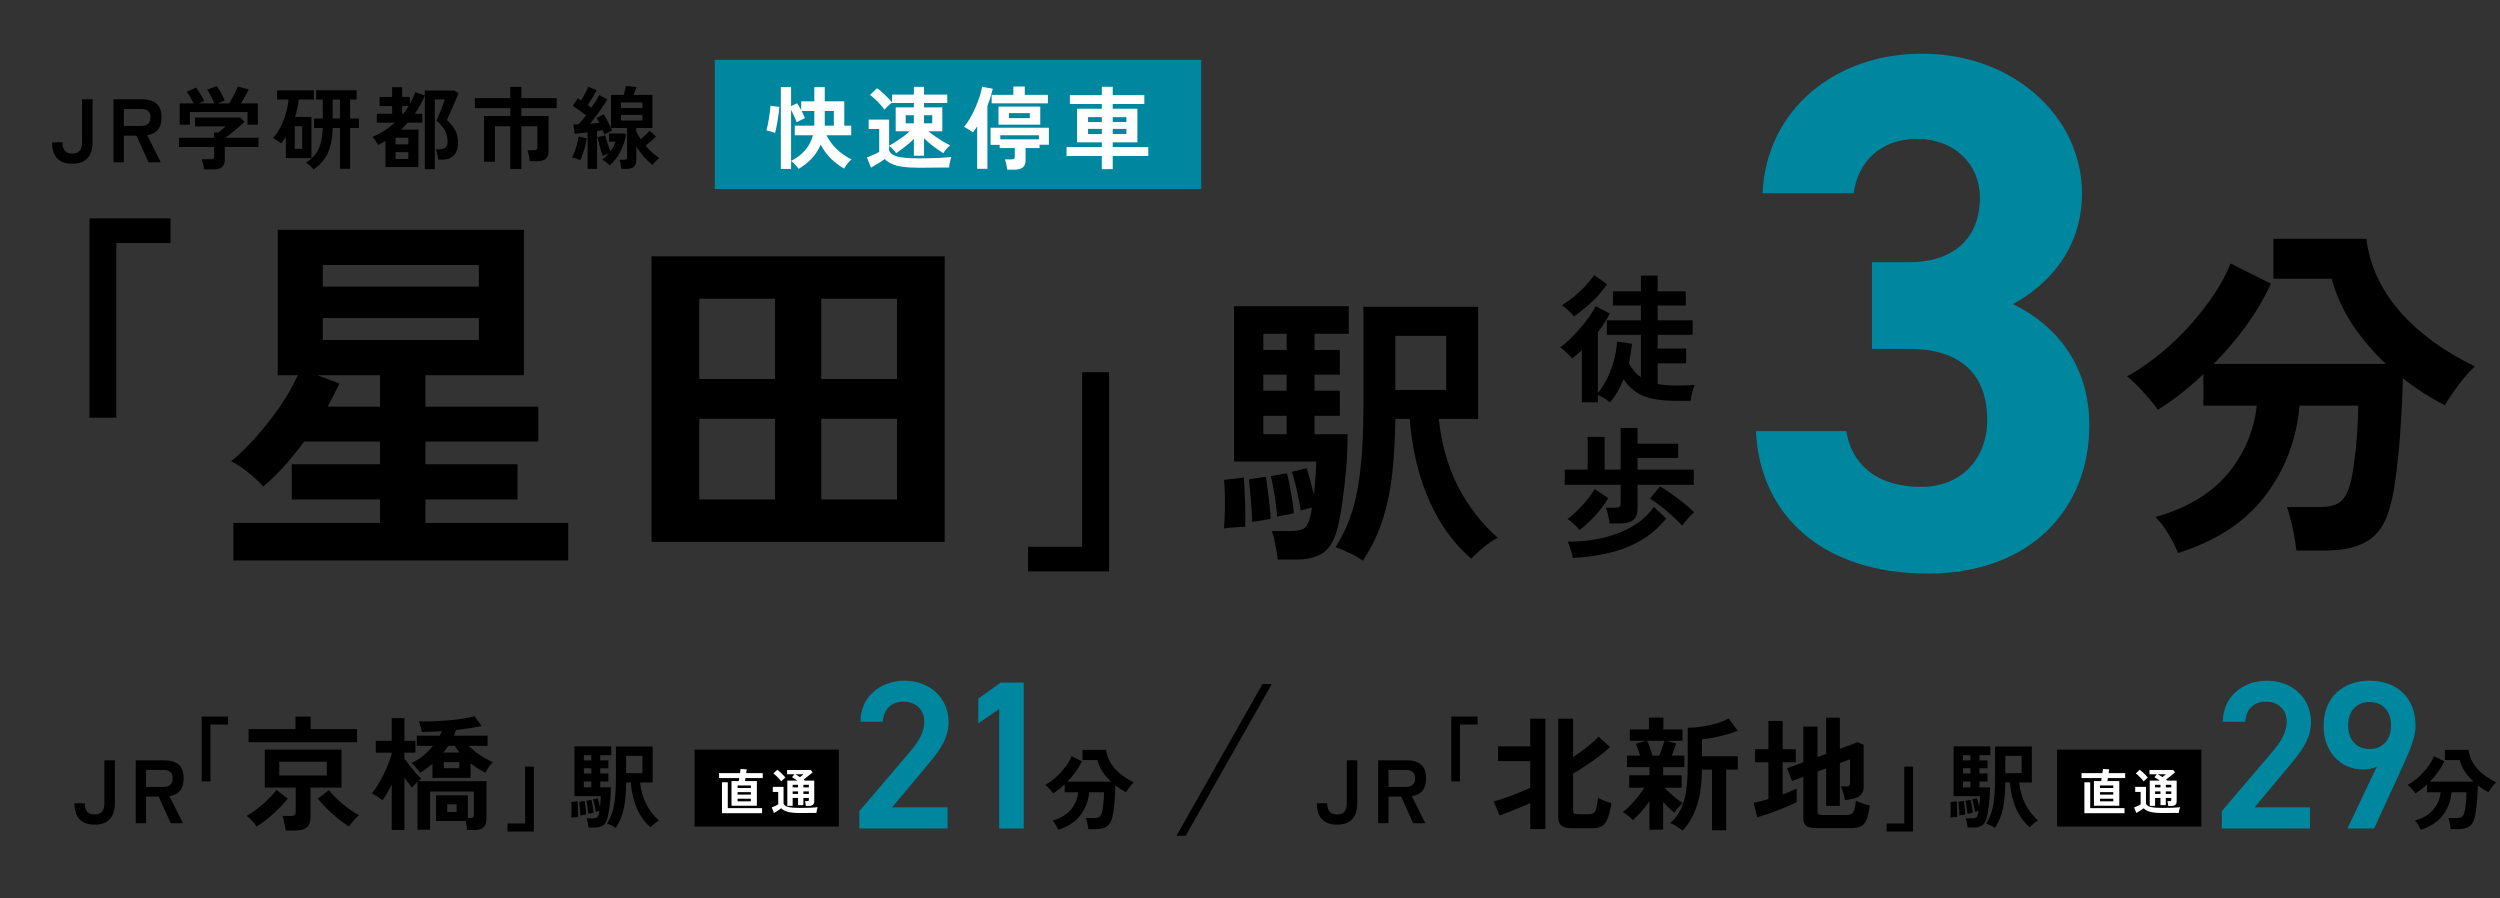 <svg width="732" height="263" viewBox="0 0 732 263" fill="none" xmlns="http://www.w3.org/2000/svg">
<rect x="0" y="0" width="732" height="263" fill="#333333" stroke="none"/>
<path d="M26.202 122.288V63.956H49.934V71.164H34.075V122.288H26.202ZM68.343 164.096V153.117H111.26V146.241H85.421V135.928H111.26V129.274H89.08C85.162 134.597 81.17 138.996 77.103 142.471C75.773 140.992 74.257 139.588 72.557 138.257C70.93 136.926 69.304 135.854 67.677 135.041C69.895 133.266 72.261 130.975 74.775 128.165C77.288 125.356 79.654 122.362 81.872 119.182C84.09 115.929 85.864 112.824 87.195 109.867H81.317V67.283H153.401V109.867H124.567V119.072H157.615V129.274H124.567V135.928H151.515V146.241H124.567V153.117H166.375V164.096H68.343ZM94.514 99.554H140.204V93.122H94.514V99.554ZM94.514 83.917H140.204V77.596H94.514V83.917ZM95.956 119.072H111.26V109.867H92.962L99.394 112.307C98.876 113.416 98.322 114.525 97.73 115.634C97.139 116.743 96.547 117.889 95.956 119.072ZM190.773 158.662V75.045H276.607V158.662H190.773ZM204.746 146.241H226.925V122.62H204.746V146.241ZM240.455 146.241H262.634V122.62H240.455V146.241ZM204.746 110.976H226.925V87.466H204.746V110.976ZM240.455 110.976H262.634V87.466H240.455V110.976ZM301.005 167.312V160.103H316.863V108.98H324.736V167.312H301.005ZM399.036 164.173C397.97 163.388 396.651 162.63 395.079 161.9C393.564 161.17 392.216 160.609 391.038 160.216C393.171 156.849 394.826 153.256 396.005 149.44C397.184 145.567 397.998 141.189 398.447 136.305C398.952 131.422 399.204 125.809 399.204 119.467V89.831H432.797V122.666H421.263C422.049 129.963 423.929 136.558 426.904 142.452C429.935 148.289 433.808 153.284 438.523 157.438C437.344 158.055 435.969 158.981 434.397 160.216C432.882 161.507 431.675 162.63 430.777 163.584C425.669 159.206 421.572 153.537 418.485 146.577C415.398 139.617 413.489 131.647 412.76 122.666H408.55C408.494 128.111 408.213 133.275 407.708 138.158C407.203 142.985 406.277 147.559 404.93 151.881C403.583 156.203 401.618 160.3 399.036 164.173ZM374.115 163.837C374.059 163.107 373.919 162.181 373.694 161.058C373.526 159.992 373.329 158.925 373.105 157.859C372.88 156.849 372.628 156.063 372.347 155.501H377.735C379.419 155.501 380.71 155.277 381.608 154.828C382.506 154.379 383.18 153.2 383.629 151.292C383.797 150.618 383.966 149.72 384.134 148.598C383.573 148.766 382.955 148.934 382.282 149.103C381.608 149.271 381.131 149.412 380.85 149.524C380.626 147.896 380.261 145.988 379.756 143.799C379.307 141.554 378.802 139.673 378.24 138.158L382.619 137.063C382.899 137.961 383.236 139.14 383.629 140.599C384.022 142.003 384.387 143.406 384.723 144.809C384.892 143.181 385.032 141.525 385.144 139.842C385.313 138.158 385.397 136.586 385.397 135.127H361.318V89.663H394.911V97.745H384.892V102.46H392.301V109.701H384.892V114.415H392.301V121.74H384.892V127.128H394.574C394.574 130.44 394.434 133.808 394.153 137.232C393.872 140.655 393.507 143.883 393.058 146.914C392.666 149.889 392.188 152.442 391.627 154.575C390.729 158.168 389.298 160.609 387.333 161.9C385.425 163.191 382.787 163.837 379.419 163.837H374.115ZM408.55 114.163H423.452V98.335H408.55V114.163ZM358.371 154.744C358.483 153.509 358.567 152.021 358.624 150.281C358.68 148.542 358.68 146.802 358.624 145.062C358.624 143.265 358.539 141.75 358.371 140.515L364.18 139.842C364.293 140.964 364.377 142.423 364.433 144.22C364.545 145.96 364.601 147.728 364.601 149.524C364.657 151.32 364.657 152.891 364.601 154.239C363.703 154.239 362.665 154.295 361.486 154.407C360.364 154.463 359.325 154.575 358.371 154.744ZM366.622 152.807C366.622 151.797 366.566 150.478 366.453 148.85C366.341 147.222 366.201 145.623 366.033 144.051C365.92 142.423 365.808 141.189 365.696 140.347L370.663 139.589C370.832 140.655 371 141.946 371.168 143.462C371.393 144.977 371.589 146.521 371.758 148.092C371.926 149.608 372.01 150.899 372.01 151.965C371.449 152.021 370.579 152.162 369.4 152.386C368.222 152.555 367.295 152.695 366.622 152.807ZM373.947 151.292C373.891 150.169 373.75 148.878 373.526 147.419C373.357 145.903 373.133 144.416 372.852 142.957C372.628 141.497 372.375 140.319 372.094 139.421L376.809 138.579C377.09 139.589 377.37 140.824 377.651 142.283C377.932 143.743 378.184 145.202 378.409 146.661C378.633 148.064 378.774 149.271 378.83 150.281C378.549 150.338 378.072 150.45 377.399 150.618C376.725 150.731 376.051 150.843 375.378 150.955C374.704 151.067 374.227 151.18 373.947 151.292ZM369.905 127.128H376.725V121.74H369.905V127.128ZM369.905 114.415H376.725V109.701H369.905V114.415ZM369.905 102.46H376.725V97.745H369.905V102.46Z" fill="black"/>
<path d="M471.36 117.828C470.921 117.389 470.372 116.977 469.713 116.593C469.082 116.236 468.464 115.934 467.86 115.687V117.787H463.167V102.513C462.207 103.419 461.26 104.242 460.327 104.983C460.107 104.681 459.791 104.324 459.38 103.913C458.968 103.473 458.529 103.062 458.062 102.677C457.623 102.266 457.211 101.95 456.827 101.731C457.678 101.127 458.597 100.345 459.586 99.384C460.601 98.423 461.589 97.38 462.55 96.255C463.538 95.13 464.443 93.991 465.267 92.838C466.09 91.685 466.735 90.629 467.202 89.668L471.36 91.809C470.399 93.675 469.233 95.5 467.86 97.284V115.111C468.849 113.903 469.741 112.503 470.536 110.911C471.332 109.319 471.991 107.59 472.513 105.724C473.034 103.858 473.35 101.95 473.459 100.002L477.865 100.66C477.755 101.621 477.618 102.581 477.453 103.542C477.316 104.475 477.137 105.408 476.918 106.342C477.906 108.153 479.086 109.525 480.458 110.458V98.025H470.495V93.785H480.458V89.462H472.266V85.304H480.458V80.693H485.357V85.304H493.591V89.462H485.357V93.785H495.608V98.025H485.357V102.06H493.715V106.383H485.357V112.435C486.236 112.599 487.155 112.723 488.116 112.805C489.076 112.86 490.105 112.887 491.203 112.887C492.109 112.887 492.974 112.874 493.797 112.846C494.648 112.819 495.457 112.764 496.226 112.682C496.089 112.956 495.924 113.381 495.732 113.958C495.567 114.534 495.416 115.138 495.279 115.769C495.142 116.4 495.059 116.936 495.032 117.375H491.203C488.514 117.375 486.181 117.183 484.205 116.798C482.256 116.442 480.568 115.797 479.141 114.864C477.714 113.93 476.465 112.654 475.394 111.035C474.873 112.297 474.283 113.505 473.624 114.658C472.965 115.783 472.211 116.84 471.36 117.828ZM460.821 92.632C460.464 92.138 459.929 91.562 459.215 90.903C458.529 90.245 457.911 89.737 457.362 89.38C458.543 88.639 459.736 87.774 460.944 86.786C462.152 85.771 463.263 84.728 464.279 83.657C465.294 82.56 466.118 81.517 466.749 80.529L470.536 83.204C469.713 84.44 468.739 85.661 467.613 86.869C466.488 88.049 465.335 89.133 464.155 90.121C462.975 91.109 461.864 91.946 460.821 92.632ZM471.278 153.276C471.223 152.59 471.085 151.794 470.866 150.889C470.646 149.956 470.427 149.214 470.207 148.666H472.924C473.501 148.666 473.912 148.583 474.159 148.419C474.406 148.226 474.53 147.856 474.53 147.307V141.955H458.145V137.509H464.855V127.916H469.837V137.509H474.53V125.323H479.47V129.934H491.368V134.092H479.47V137.509H495.938V141.955H479.47V148.954C479.47 150.463 479.045 151.561 478.194 152.247C477.343 152.933 476.026 153.276 474.242 153.276H471.278ZM460.532 163.363C460.45 162.951 460.327 162.43 460.162 161.798C459.997 161.195 459.805 160.605 459.586 160.028C459.393 159.424 459.201 158.944 459.009 158.587C461.617 158.615 464.169 158.423 466.667 158.011C469.164 157.599 471.538 156.968 473.789 156.117C476.039 155.266 478.057 154.196 479.841 152.906C481.625 151.616 483.093 150.12 484.246 148.419L487.869 151.836C485.673 154.525 483.162 156.68 480.335 158.299C477.535 159.918 474.475 161.112 471.154 161.881C467.833 162.677 464.292 163.171 460.532 163.363ZM492.562 153.935C492.068 153.359 491.423 152.7 490.627 151.959C489.858 151.218 489.021 150.463 488.116 149.695C487.21 148.926 486.318 148.213 485.44 147.554C484.561 146.895 483.779 146.374 483.093 145.99L486.057 142.449C486.798 142.833 487.635 143.355 488.568 144.013C489.502 144.645 490.449 145.331 491.409 146.072C492.37 146.785 493.262 147.499 494.085 148.213C494.909 148.899 495.567 149.503 496.061 150.024C495.677 150.326 495.252 150.724 494.785 151.218C494.318 151.712 493.879 152.206 493.468 152.7C493.083 153.167 492.781 153.578 492.562 153.935ZM462.509 155.211C462.097 154.663 461.534 154.072 460.821 153.441C460.134 152.782 459.517 152.288 458.968 151.959C459.846 151.355 460.793 150.546 461.809 149.53C462.852 148.515 463.826 147.444 464.732 146.319C465.665 145.166 466.392 144.123 466.914 143.19L470.866 145.825C470.207 147.005 469.411 148.172 468.478 149.324C467.545 150.477 466.557 151.561 465.514 152.577C464.498 153.565 463.497 154.443 462.509 155.211Z" fill="black"/>
<path d="M548.114 102.149V76.78H559.079C571.333 76.78 579.717 70.331 579.717 57.861C579.717 47.972 572.193 40.662 561.229 40.662C550.694 40.662 544.03 47.327 542.74 56.571H516.081C517.156 32.278 537.15 15.724 562.733 15.724C589.822 15.724 609.601 34.428 609.601 56.571C609.601 73.34 599.281 83.66 589.392 89.034C602.076 95.269 611.751 106.878 611.751 124.507C611.751 148.586 594.982 167.935 564.453 167.935C533.065 167.935 515.221 150.306 514.146 126.227H540.59C542.095 135.687 549.189 142.566 562.518 142.566C574.558 142.566 581.867 133.967 581.867 123.003C581.867 109.888 574.343 102.149 559.079 102.149H548.114Z" fill="#0087A0"/>
<path d="M637.708 161.926C637.225 160.546 636.328 158.752 635.017 156.544C633.775 154.405 632.464 152.68 631.084 151.369C640.054 148.885 647.024 144.779 651.992 139.052C656.96 133.256 659.893 126.493 660.79 118.765H645.161V109.553C642.953 111.623 640.71 113.555 638.433 115.349C636.225 117.075 634.017 118.627 631.809 120.007C630.912 118.627 629.566 116.971 627.772 115.039C626.047 113.107 624.391 111.485 622.804 110.174C626.737 108.035 630.67 105.241 634.603 101.791C638.605 98.271 642.228 94.373 645.471 90.095C648.783 85.817 651.336 81.504 653.13 77.157L664.93 83.056C662.998 87.266 660.583 91.371 657.685 95.373C654.786 99.375 651.612 103.102 648.162 106.552H698.568C694.842 103.033 691.565 99.168 688.736 94.959C685.975 90.75 683.974 86.299 682.732 81.607H665.654V69.912H692.876C693.842 77.709 697.119 84.816 702.708 91.233C708.298 97.581 715.612 102.929 724.651 107.276C723.685 108.173 722.616 109.312 721.443 110.692C720.339 112.072 719.269 113.486 718.234 114.935C717.268 116.315 716.474 117.558 715.853 118.662C713.714 117.558 711.61 116.35 709.54 115.039C707.539 113.728 705.538 112.313 703.537 110.795C703.468 115.142 703.26 119.731 702.915 124.561C702.639 129.322 702.225 133.842 701.673 138.12C701.19 142.329 700.569 145.745 699.81 148.367C698.499 153.266 696.291 156.613 693.186 158.407C690.15 160.27 685.975 161.201 680.662 161.201H672.382C672.244 160.028 672.037 158.614 671.761 156.958C671.485 155.371 671.14 153.818 670.726 152.3C670.381 150.713 670.001 149.437 669.587 148.471H678.799C681.559 148.471 683.56 148.057 684.802 147.229C686.113 146.4 687.148 144.813 687.907 142.467C688.46 140.742 688.908 138.465 689.253 135.636C689.667 132.738 689.978 129.771 690.185 126.735C690.392 123.63 690.495 120.973 690.495 118.765H673.314C672.416 128.77 669.035 137.603 663.17 145.262C657.374 152.852 648.887 158.407 637.708 161.926Z" fill="black"/>
<path d="M21.177 47.943C19.772 47.943 18.63 47.688 17.751 47.178C16.872 46.651 16.231 45.913 15.827 44.964C15.44 44.016 15.247 42.917 15.247 41.67H18.278C18.278 42.812 18.524 43.647 19.016 44.174C19.508 44.701 20.229 44.964 21.177 44.964C22.126 44.964 22.838 44.701 23.312 44.174C23.787 43.647 24.024 42.812 24.024 41.67V29.071H27.108V41.67C27.108 42.917 26.906 44.016 26.502 44.964C26.097 45.913 25.456 46.651 24.578 47.178C23.716 47.688 22.583 47.943 21.177 47.943ZM33.229 47.521V29.071H41.664C43.386 29.071 44.748 29.475 45.749 30.283C46.768 31.092 47.278 32.453 47.278 34.369C47.278 35.985 46.909 37.215 46.171 38.059C45.433 38.885 44.414 39.394 43.113 39.587L47.067 47.521H43.509L39.95 39.719H36.26V47.521H33.229ZM36.26 36.873H41.242C42.138 36.873 42.832 36.679 43.324 36.293C43.816 35.906 44.062 35.265 44.062 34.369C44.062 33.49 43.816 32.858 43.324 32.471C42.832 32.084 42.138 31.891 41.242 31.891H36.26V36.873ZM59.735 49.603C59.7 49.182 59.612 48.663 59.471 48.048C59.331 47.451 59.19 46.976 59.05 46.625H61.685C62.037 46.625 62.292 46.572 62.45 46.467C62.608 46.344 62.687 46.107 62.687 45.755V43.04H52.408V40.352H62.687V38.797H63.873C64.137 38.603 64.479 38.34 64.901 38.006C65.34 37.655 65.736 37.321 66.087 37.005H57.099V34.421H70.41L71.596 35.634C71.262 35.968 70.849 36.354 70.357 36.794C69.865 37.233 69.347 37.681 68.802 38.138C68.257 38.595 67.73 39.016 67.221 39.403C66.729 39.79 66.307 40.106 65.956 40.352H75.681V43.04H65.824V46.862C65.824 48.69 64.717 49.603 62.503 49.603H59.735ZM52.619 36.504V30.283H56.678C56.432 29.721 56.115 29.115 55.729 28.465C55.36 27.797 55.008 27.27 54.674 26.883L57.389 25.644C57.653 25.943 57.934 26.338 58.233 26.831C58.549 27.305 58.848 27.797 59.129 28.306C59.41 28.799 59.621 29.229 59.761 29.598L58.154 30.283H62.74C62.599 29.879 62.406 29.431 62.16 28.939C61.931 28.43 61.685 27.938 61.422 27.463C61.158 26.989 60.895 26.584 60.631 26.251L63.452 25.223C63.715 25.521 63.996 25.934 64.295 26.462C64.611 26.971 64.901 27.498 65.165 28.043C65.446 28.588 65.648 29.053 65.771 29.44L63.662 30.283H67.115C67.414 29.809 67.721 29.273 68.038 28.675C68.372 28.061 68.679 27.454 68.96 26.857C69.259 26.259 69.496 25.759 69.672 25.355L72.835 26.172C72.536 26.804 72.176 27.498 71.754 28.254C71.332 29.009 70.937 29.686 70.568 30.283H75.497V36.504H72.466V32.814H55.597V36.504H52.619ZM91.812 49.603C91.584 49.305 91.25 48.953 90.811 48.549C90.371 48.145 89.95 47.837 89.545 47.627C90.582 47.011 91.461 46.265 92.181 45.386C92.902 44.49 93.455 43.401 93.842 42.118C94.228 40.835 94.439 39.289 94.474 37.479H91.97V34.711H94.501V29.15H92.576V26.435H104.411V29.15H102.513V34.711H105.096V37.479H102.513V49.419H99.535V37.479H97.4C97.347 40.396 96.882 42.821 96.003 44.754C95.124 46.687 93.728 48.303 91.812 49.603ZM83.694 46.282V40.115C83.483 40.449 83.255 40.774 83.009 41.09C82.78 41.406 82.543 41.714 82.297 42.012C82.016 41.749 81.638 41.459 81.164 41.143C80.689 40.809 80.285 40.563 79.951 40.405C80.83 39.438 81.585 38.322 82.218 37.057C82.851 35.792 83.36 34.474 83.747 33.104C84.133 31.733 84.379 30.415 84.485 29.15H81.137V26.462H91.891V29.15H87.463C87.358 29.993 87.217 30.846 87.041 31.707C86.866 32.568 86.646 33.411 86.382 34.237H91.18V46.282H83.694ZM86.303 43.568H88.491V36.952H86.303V43.568ZM97.4 34.711H99.535V29.15H97.4V34.711ZM124.39 49.524V27.99C124.003 28.904 123.564 29.809 123.072 30.705C122.58 31.601 122.044 32.471 121.464 33.314H123.652V35.924H119.382C119.083 36.275 118.767 36.618 118.433 36.952C118.099 37.286 117.757 37.62 117.405 37.953H122.519V48.918H112.872V41.301C112.52 41.494 112.16 41.687 111.791 41.881C111.44 42.074 111.071 42.267 110.684 42.461C110.544 42.109 110.306 41.696 109.972 41.222C109.656 40.747 109.357 40.37 109.076 40.088C110.271 39.579 111.413 38.981 112.503 38.296C113.61 37.593 114.647 36.802 115.613 35.924H110.341V33.314H114.822V31.048H111.159V28.386H114.822V25.539H117.748V28.386H120.015V30.494C120.313 29.932 120.595 29.361 120.858 28.781C121.139 28.201 121.394 27.604 121.622 26.989L124.39 27.964V26.514H133.062L134.248 27.331C134.107 27.665 133.923 28.113 133.694 28.675C133.466 29.22 133.211 29.818 132.93 30.468C132.649 31.1 132.368 31.733 132.086 32.366C131.823 32.981 131.577 33.534 131.348 34.026C131.12 34.518 130.944 34.887 130.821 35.133C131.717 35.906 132.491 36.829 133.141 37.901C133.791 38.955 134.116 40.238 134.116 41.749C134.116 43.365 133.712 44.604 132.903 45.465C132.095 46.326 130.927 46.757 129.398 46.757H128.317C128.282 46.318 128.194 45.79 128.054 45.175C127.931 44.56 127.79 44.068 127.632 43.699H128.765C130.294 43.699 131.058 42.988 131.058 41.564C131.058 40.282 130.786 39.148 130.241 38.164C129.697 37.18 128.88 36.231 127.79 35.318C127.896 35.072 128.062 34.676 128.291 34.132C128.537 33.569 128.792 32.963 129.055 32.313C129.319 31.645 129.556 31.021 129.767 30.442C129.995 29.862 130.145 29.422 130.215 29.124H127.316V49.524H124.39ZM115.824 46.546H119.567V44.543H115.824V46.546ZM115.824 42.276H119.567V40.325H115.824V42.276ZM117.748 33.314H118.091C118.389 32.963 118.67 32.594 118.934 32.207C119.198 31.821 119.444 31.434 119.672 31.048H117.748V33.314ZM149.403 49.472V36.978H144.922V47.363H141.707V33.973H149.403V31.654H139.045V28.728H149.403V25.46H152.645V28.728H163.004V31.654H152.645V33.973H160.605V44.385C160.605 45.369 160.315 46.089 159.735 46.546C159.173 46.985 158.321 47.205 157.179 47.205H155.123C155.105 46.906 155.053 46.555 154.965 46.151C154.894 45.746 154.815 45.351 154.727 44.964C154.64 44.56 154.543 44.235 154.438 43.989H156.309C156.678 43.989 156.942 43.937 157.1 43.831C157.258 43.708 157.337 43.462 157.337 43.093V36.978H152.645V49.472H149.403ZM172.044 49.445V38.744C171.341 38.832 170.665 38.92 170.015 39.008C169.365 39.078 168.785 39.131 168.275 39.166L167.906 36.451C168.117 36.451 168.346 36.451 168.592 36.451C168.855 36.433 169.127 36.416 169.409 36.398C170.059 35.73 170.788 34.852 171.596 33.763C171.016 33.306 170.375 32.831 169.672 32.339C168.969 31.83 168.31 31.39 167.695 31.021L169.171 28.807C169.312 28.895 169.461 28.992 169.619 29.097C169.795 29.203 169.971 29.317 170.147 29.44C170.393 29.036 170.647 28.588 170.911 28.096C171.192 27.586 171.456 27.094 171.702 26.62C171.948 26.128 172.132 25.724 172.255 25.407L174.706 26.409C174.32 27.112 173.889 27.858 173.415 28.649C172.941 29.44 172.501 30.143 172.097 30.758C172.29 30.898 172.475 31.039 172.651 31.18C172.826 31.302 172.993 31.425 173.151 31.549C173.661 30.828 174.118 30.143 174.522 29.493C174.926 28.825 175.242 28.271 175.471 27.832L177.843 29.097C177.474 29.73 177 30.468 176.42 31.311C175.857 32.137 175.26 32.981 174.627 33.842C173.995 34.685 173.38 35.476 172.782 36.214C173.257 36.179 173.722 36.144 174.179 36.108C174.636 36.056 175.067 36.012 175.471 35.977C175.33 35.695 175.19 35.432 175.049 35.186C174.926 34.94 174.803 34.72 174.68 34.527L176.762 33.473C177.096 33.965 177.456 34.588 177.843 35.344C178.247 36.099 178.599 36.811 178.897 37.479V27.806H182.614C182.754 27.402 182.886 26.945 183.009 26.435C183.132 25.908 183.22 25.495 183.273 25.196L186.356 25.486C186.286 25.767 186.163 26.136 185.987 26.593C185.829 27.033 185.671 27.437 185.513 27.806H191.022V37.479H186.304V38.454C186.462 38.823 186.646 39.201 186.857 39.587C187.068 39.974 187.305 40.37 187.569 40.774C188.043 40.387 188.518 39.974 188.992 39.535C189.484 39.078 189.888 38.665 190.205 38.296L192.102 39.93C191.716 40.352 191.241 40.809 190.679 41.301C190.117 41.793 189.563 42.241 189.019 42.645C189.634 43.365 190.284 44.042 190.969 44.675C191.672 45.307 192.348 45.843 192.999 46.282C192.823 46.405 192.603 46.59 192.34 46.836C192.094 47.064 191.848 47.31 191.602 47.574C191.373 47.837 191.189 48.075 191.048 48.285C190.187 47.618 189.344 46.818 188.518 45.887C187.709 44.938 186.971 43.954 186.304 42.935V46.941C186.304 47.82 186.067 48.452 185.592 48.839C185.135 49.243 184.397 49.445 183.378 49.445H181.902C181.867 49.059 181.797 48.593 181.691 48.048C181.603 47.521 181.489 47.099 181.349 46.783H182.666C183.018 46.783 183.264 46.73 183.404 46.625C183.545 46.52 183.615 46.309 183.615 45.992V37.479H178.897C178.968 37.62 179.029 37.751 179.082 37.874C179.135 37.997 179.187 38.12 179.24 38.243C178.906 38.366 178.52 38.542 178.08 38.77C177.641 38.981 177.263 39.192 176.947 39.403C176.877 39.21 176.797 39.008 176.71 38.797C176.639 38.568 176.551 38.34 176.446 38.111C176.2 38.164 175.936 38.217 175.655 38.27C175.392 38.305 175.111 38.34 174.812 38.375V49.445H172.044ZM178.476 48.47C178.23 48.171 177.913 47.855 177.527 47.521C177.14 47.205 176.754 46.95 176.367 46.757C177.105 46.177 177.755 45.544 178.317 44.859C178.001 44.964 177.685 45.096 177.369 45.254C177.052 45.395 176.762 45.535 176.499 45.676C176.358 45.289 176.182 44.762 175.972 44.095C175.778 43.427 175.585 42.742 175.392 42.039C175.198 41.318 175.049 40.712 174.944 40.22L177.21 39.614C177.316 40.018 177.448 40.51 177.606 41.09C177.782 41.652 177.966 42.223 178.159 42.803C178.37 43.383 178.563 43.893 178.739 44.332C179.477 43.33 179.978 42.381 180.242 41.485H178.344V39.087H182.798L183.352 39.429C183.018 41.134 182.456 42.768 181.665 44.332C180.892 45.896 179.829 47.275 178.476 48.47ZM169.909 46.862C169.576 46.722 169.171 46.572 168.697 46.414C168.24 46.256 167.836 46.159 167.485 46.124C167.766 45.65 168.038 45.052 168.302 44.332C168.565 43.611 168.794 42.865 168.987 42.092C169.198 41.318 169.347 40.615 169.435 39.983L171.781 40.484C171.71 41.116 171.57 41.837 171.359 42.645C171.166 43.453 170.937 44.235 170.674 44.991C170.428 45.729 170.173 46.353 169.909 46.862ZM181.823 35.291H188.096V33.657H181.823V35.291ZM181.823 31.628H188.096V29.993H181.823V31.628Z" fill="black"/>
<rect x="209.296" y="17.521" width="142.423" height="37.831" fill="#0087A0"/>
<path d="M228.625 49.472V25.486H231.63V31.074L233.396 30.231C233.589 30.494 233.783 30.802 233.976 31.153C234.187 31.505 234.389 31.865 234.582 32.234V29.677H238.43V25.513H241.488V29.677H247.207V36.794H249.237V39.614H241.989C242.779 41.16 243.79 42.522 245.02 43.699C246.267 44.877 247.708 45.878 249.342 46.704C249.079 46.88 248.798 47.135 248.499 47.468C248.218 47.802 247.954 48.136 247.708 48.47C247.462 48.821 247.278 49.12 247.155 49.366C245.854 48.628 244.589 47.67 243.359 46.493C242.147 45.316 241.128 43.928 240.302 42.329C239.652 43.875 238.764 45.246 237.64 46.441C236.515 47.618 235.25 48.619 233.844 49.445C233.721 49.252 233.528 49.006 233.264 48.707C233.018 48.408 232.746 48.11 232.447 47.811C232.166 47.53 231.894 47.301 231.63 47.126V49.472H228.625ZM231.63 47.126C233.299 46.282 234.679 45.228 235.768 43.963C236.858 42.68 237.613 41.23 238.035 39.614H232.711V36.794H238.404C238.422 36.741 238.43 36.688 238.43 36.636C238.43 36.565 238.43 36.504 238.43 36.451V32.497H234.714C234.925 32.901 235.118 33.297 235.294 33.683C235.47 34.052 235.601 34.36 235.689 34.606L233.238 35.766C233.097 35.309 232.869 34.738 232.553 34.052C232.236 33.35 231.929 32.717 231.63 32.155V47.126ZM226.938 38.929C226.745 38.841 226.482 38.744 226.148 38.639C225.831 38.533 225.515 38.445 225.199 38.375C224.883 38.287 224.619 38.226 224.408 38.191C224.531 37.804 224.654 37.303 224.777 36.688C224.918 36.056 225.041 35.388 225.146 34.685C225.269 33.982 225.366 33.306 225.436 32.656C225.524 31.988 225.577 31.434 225.594 30.995L228.177 31.285C228.142 31.847 228.081 32.489 227.993 33.209C227.905 33.929 227.8 34.659 227.677 35.397C227.554 36.135 227.422 36.82 227.281 37.453C227.158 38.068 227.044 38.56 226.938 38.929ZM241.488 36.794H244.15V32.497H241.488V36.794ZM268.847 49.103C266.984 49.103 265.429 49.006 264.182 48.813C262.934 48.637 261.906 48.356 261.098 47.969C260.29 47.6 259.604 47.135 259.042 46.572C258.726 46.818 258.321 47.099 257.829 47.416C257.337 47.714 256.837 48.013 256.327 48.312C255.835 48.611 255.405 48.865 255.036 49.076L253.823 46.098C254.122 45.992 254.5 45.843 254.957 45.65C255.431 45.456 255.897 45.254 256.353 45.044C256.828 44.815 257.188 44.613 257.434 44.437V37.769H254.35V35.028H260.333V42.671C260.931 42.355 261.59 41.96 262.31 41.485C263.048 41.011 263.777 40.51 264.498 39.983C265.218 39.438 265.842 38.92 266.369 38.428H262.258V31.443H267.582V30.151H261.177V30.046C260.984 30.169 260.738 30.362 260.439 30.626C260.158 30.89 259.877 31.162 259.595 31.443C259.314 31.707 259.103 31.926 258.963 32.102C258.664 31.663 258.269 31.171 257.777 30.626C257.285 30.081 256.766 29.554 256.222 29.044C255.677 28.517 255.176 28.096 254.719 27.779L256.802 25.829C257.223 26.11 257.715 26.505 258.278 27.015C258.84 27.507 259.385 28.025 259.912 28.57C260.456 29.097 260.878 29.563 261.177 29.967V27.7H267.582V25.433H270.56V27.7H277.36V30.151H270.56V31.443H275.911V38.428H271.825C272.388 38.902 273.047 39.403 273.802 39.93C274.558 40.457 275.322 40.958 276.095 41.432C276.886 41.889 277.589 42.267 278.204 42.566C277.835 42.83 277.457 43.199 277.07 43.673C276.684 44.13 276.394 44.525 276.201 44.859C275.287 44.279 274.32 43.611 273.301 42.856C272.3 42.083 271.386 41.301 270.56 40.51V45.597H267.582V40.668C266.844 41.424 266.009 42.162 265.078 42.882C264.164 43.603 263.268 44.262 262.389 44.859C262.196 44.525 261.889 44.147 261.467 43.726C261.063 43.304 260.685 42.961 260.333 42.698V44.042C260.65 44.903 261.484 45.509 262.837 45.861C264.19 46.194 266.194 46.361 268.847 46.361C271.096 46.361 273.029 46.326 274.646 46.256C276.262 46.186 277.571 46.08 278.573 45.94C278.485 46.133 278.388 46.432 278.283 46.836C278.177 47.222 278.09 47.618 278.019 48.022C277.949 48.444 277.905 48.786 277.888 49.05C277.396 49.05 276.754 49.05 275.963 49.05C275.173 49.067 274.329 49.076 273.433 49.076C272.555 49.094 271.711 49.103 270.903 49.103C270.095 49.103 269.409 49.103 268.847 49.103ZM265.183 36.108H267.582V33.736H265.183V36.108ZM270.56 36.108H272.959V33.736H270.56V36.108ZM294.914 49.682C294.879 49.261 294.791 48.742 294.651 48.127C294.528 47.512 294.387 47.029 294.229 46.678H296.101C296.47 46.678 296.733 46.625 296.891 46.52C297.049 46.397 297.129 46.159 297.129 45.808V43.357H292.7V42.408H290.038V37.4H307.118V42.381H304.377V43.357H300.291V46.968C300.291 47.916 300.019 48.602 299.474 49.023C298.93 49.463 298.104 49.682 296.997 49.682H294.914ZM286.111 49.419V37.005C285.918 37.321 285.716 37.628 285.505 37.927C285.294 38.208 285.083 38.48 284.872 38.744C284.521 38.463 284.099 38.182 283.607 37.901C283.133 37.602 282.693 37.347 282.289 37.136C282.922 36.398 283.519 35.529 284.082 34.527C284.661 33.525 285.189 32.471 285.663 31.364C286.137 30.257 286.542 29.185 286.875 28.148C287.209 27.112 287.438 26.198 287.561 25.407L290.697 25.987C290.486 26.848 290.249 27.7 289.986 28.544C289.722 29.387 289.432 30.213 289.116 31.021V49.419H286.111ZM292.358 36.504V31.206H304.588V36.504H292.358ZM290.355 30.257V27.779H296.707V25.328H300.054V27.779H306.828V30.257H290.355ZM292.885 40.8H304.192V39.614H292.885V40.8ZM295.415 34.58H301.53V33.13H295.415V34.58ZM322.616 49.524V45.676H312.284V43.067H322.616V41.67H315.368V31.838H322.616V30.442H313.259V27.858H322.616V25.407H325.805V27.858H335.057V30.442H325.805V31.838H333.027V41.67H325.805V43.067H336.217V45.676H325.805V49.524H322.616ZM318.584 39.245H322.616V37.742H318.584V39.245ZM325.805 39.245H329.812V37.742H325.805V39.245ZM318.584 35.739H322.616V34.29H318.584V35.739ZM325.805 35.739H329.812V34.29H325.805V35.739Z" fill="white"/>
<rect x="203.376" y="219.484" width="42.249" height="22.533" fill="black"/>
<path d="M214.186 235.927V228.688H216.322L216.451 227.814H210.545V226.38H216.666L216.838 225.162L218.645 225.262L218.487 226.38H223.332V227.814H218.272L218.143 228.688H221.612V235.927H214.186ZM211.391 238.106V229.047H213.097V236.615H223.131V238.106H211.391ZM215.964 234.623H219.849V233.877H215.964V234.623ZM215.964 232.659H219.849V231.928H215.964V232.659ZM215.964 230.724H219.849V229.993H215.964V230.724ZM235.947 235.985C235.928 235.774 235.894 235.526 235.846 235.239C235.799 234.952 235.746 234.728 235.689 234.565H236.348C236.53 234.565 236.654 234.537 236.721 234.479C236.797 234.422 236.835 234.303 236.835 234.121V233.634H235.23V235.741H233.667V233.634H232.091V235.956H230.528V228.559H233.467C233.19 228.358 232.912 228.172 232.635 228C232.368 227.819 232.124 227.675 231.904 227.57L232.607 226.71H230.456V225.463H237.38L237.954 226.122C237.743 226.313 237.485 226.533 237.179 226.782C236.874 227.03 236.554 227.283 236.219 227.541C235.894 227.799 235.588 228.043 235.302 228.272C235.368 228.32 235.431 228.368 235.488 228.416C235.555 228.464 235.622 228.511 235.689 228.559H238.412V234.608C238.412 235.096 238.274 235.449 237.997 235.669C237.719 235.879 237.299 235.985 236.735 235.985H235.947ZM234.126 238.049C233.113 238.049 232.263 237.996 231.575 237.891C230.886 237.796 230.318 237.643 229.869 237.432C229.42 237.232 229.042 236.978 228.736 236.673C228.555 236.806 228.335 236.959 228.077 237.131C227.828 237.294 227.57 237.456 227.303 237.619C227.045 237.781 226.815 237.92 226.615 238.034L225.955 236.415C226.118 236.357 226.318 236.276 226.557 236.171C226.806 236.066 227.05 235.956 227.288 235.841C227.527 235.717 227.718 235.607 227.862 235.512V231.885H226.271V230.394H229.424V235.297C229.596 235.765 230.06 236.094 230.815 236.286C231.579 236.467 232.683 236.558 234.126 236.558C235.349 236.558 236.401 236.539 237.28 236.501C238.159 236.462 238.871 236.405 239.416 236.329C239.368 236.434 239.315 236.596 239.258 236.816C239.201 237.026 239.153 237.241 239.115 237.461C239.076 237.69 239.053 237.877 239.043 238.02C238.775 238.02 238.427 238.02 237.997 238.02C237.567 238.03 237.108 238.034 236.62 238.034C236.143 238.044 235.684 238.049 235.244 238.049C234.805 238.049 234.432 238.049 234.126 238.049ZM228.751 228.803C228.588 228.564 228.373 228.296 228.106 228C227.838 227.704 227.556 227.417 227.26 227.14C226.963 226.853 226.691 226.624 226.443 226.452L227.575 225.391C227.814 225.544 228.086 225.759 228.392 226.036C228.708 226.313 229.009 226.605 229.295 226.911C229.582 227.207 229.807 227.46 229.969 227.67C229.873 227.737 229.744 227.842 229.582 227.986C229.42 228.129 229.262 228.277 229.109 228.43C228.956 228.583 228.837 228.707 228.751 228.803ZM235.23 232.473H236.835V231.713H235.23V232.473ZM235.23 230.552H236.835V229.792H235.23V230.552ZM232.091 232.473H233.667V231.713H232.091V232.473ZM232.091 230.552H233.667V229.792H232.091V230.552ZM234.241 227.541C234.432 227.388 234.623 227.236 234.814 227.083C235.005 226.93 235.163 226.806 235.287 226.71H232.893C233.084 226.815 233.295 226.939 233.524 227.083C233.763 227.226 234.002 227.379 234.241 227.541Z" fill="white"/>
<path d="M27.716 241.455C26.313 241.455 25.173 241.201 24.297 240.693C23.42 240.166 22.779 239.43 22.376 238.483C21.99 237.536 21.797 236.44 21.797 235.195H24.823C24.823 236.335 25.068 237.168 25.559 237.694C26.05 238.22 26.769 238.483 27.716 238.483C28.663 238.483 29.373 238.22 29.847 237.694C30.32 237.168 30.557 236.335 30.557 235.195V222.621H33.635V235.195C33.635 236.44 33.433 237.536 33.03 238.483C32.627 239.43 31.986 240.166 31.11 240.693C30.25 241.201 29.119 241.455 27.716 241.455ZM39.744 241.035V222.621H48.162C49.881 222.621 51.24 223.024 52.239 223.831C53.257 224.637 53.765 225.997 53.765 227.908C53.765 229.522 53.397 230.749 52.66 231.591C51.924 232.415 50.907 232.924 49.609 233.117L53.555 241.035H50.004L46.452 233.248H42.77V241.035H39.744ZM42.77 230.407H47.741C48.636 230.407 49.328 230.214 49.819 229.828C50.31 229.443 50.556 228.802 50.556 227.908C50.556 227.031 50.31 226.4 49.819 226.014C49.328 225.628 48.636 225.435 47.741 225.435H42.77V230.407Z" fill="black"/>
<path d="M59.052 228.798V209.794H66.784V212.142H61.617V228.798H59.052ZM83.621 243.178C83.597 242.793 83.524 242.323 83.404 241.769C83.308 241.239 83.199 240.709 83.079 240.179C82.958 239.649 82.826 239.228 82.681 238.915H85.174C85.656 238.915 86.005 238.83 86.222 238.662C86.463 238.493 86.583 238.18 86.583 237.722V230.605H77.515V219.477H99.988V230.605H90.919V239.384C90.919 240.709 90.534 241.672 89.763 242.275C89.016 242.877 87.872 243.178 86.331 243.178H83.621ZM72.782 217.309V213.479H86.511V209.83H90.955V213.479H104.54V217.309H72.782ZM81.778 227.064H95.688V223.017H81.778V227.064ZM102.192 241.986C101.228 241.408 100.18 240.673 99.048 239.782C97.94 238.866 96.856 237.891 95.797 236.855C94.761 235.819 93.846 234.82 93.051 233.856L96.302 231.363C96.808 232.014 97.422 232.7 98.145 233.423C98.868 234.121 99.638 234.82 100.457 235.518C101.3 236.193 102.119 236.807 102.914 237.361C103.733 237.915 104.468 238.361 105.118 238.698C104.588 239.131 104.058 239.661 103.528 240.287C102.999 240.89 102.553 241.456 102.192 241.986ZM75.13 241.986C74.793 241.456 74.347 240.902 73.793 240.324C73.263 239.746 72.734 239.264 72.204 238.878C72.854 238.541 73.601 238.071 74.444 237.469C75.287 236.867 76.118 236.205 76.937 235.482C77.78 234.735 78.55 234.001 79.249 233.278C79.972 232.532 80.538 231.857 80.947 231.255L84.271 233.856C83.5 234.82 82.585 235.819 81.525 236.855C80.489 237.891 79.406 238.866 78.273 239.782C77.165 240.673 76.118 241.408 75.13 241.986ZM114.693 243.033V229.701C114.259 230.593 113.813 231.436 113.356 232.23C112.898 233.001 112.453 233.688 112.019 234.29C111.61 233.977 111.08 233.615 110.429 233.206C109.803 232.796 109.285 232.483 108.876 232.267C109.454 231.616 110.032 230.821 110.61 229.882C111.188 228.943 111.742 227.931 112.272 226.847C112.802 225.763 113.272 224.703 113.681 223.668C114.115 222.608 114.452 221.656 114.693 220.813V220.38H110.032V216.911H114.693V210.263H118.414V216.911H121.63V220.38H118.414V222.114C118.799 222.668 119.281 223.318 119.859 224.065C120.437 224.812 121.04 225.546 121.666 226.269C122.292 226.968 122.858 227.546 123.364 228.003C123.268 228.1 123.135 228.208 122.966 228.328C122.822 228.449 122.665 228.581 122.497 228.726H142.441V239.782C142.441 240.89 142.152 241.709 141.573 242.239C141.019 242.768 140.104 243.033 138.828 243.033H136.768C136.744 242.696 136.696 242.275 136.624 241.769C136.551 241.287 136.467 240.829 136.371 240.396H127.663V232.881H136.985V239.529H137.744C138.153 239.529 138.418 239.456 138.539 239.312C138.683 239.167 138.755 238.89 138.755 238.481V231.761H125.929V242.925H122.244V228.943C121.931 229.232 121.63 229.521 121.341 229.81C121.052 230.099 120.811 230.352 120.618 230.568C120.305 230.207 119.956 229.774 119.57 229.268C119.209 228.762 118.824 228.232 118.414 227.678V243.033H114.693ZM126.616 227.75V223.631C125.459 224.643 124.255 225.522 123.003 226.269C122.834 226.004 122.593 225.679 122.28 225.293C121.967 224.908 121.642 224.547 121.304 224.21C120.991 223.848 120.702 223.583 120.437 223.415C121.714 222.861 122.882 222.138 123.942 221.247C125.002 220.356 125.941 219.404 126.76 218.393H122.027V215.394H128.783C128.904 215.177 129.012 214.96 129.109 214.743C129.205 214.527 129.301 214.31 129.398 214.093C127.302 214.238 125.327 214.31 123.472 214.31C123.424 213.828 123.304 213.286 123.111 212.684C122.942 212.082 122.774 211.588 122.605 211.203C123.882 211.251 125.279 211.251 126.796 211.203C128.338 211.13 129.879 211.034 131.421 210.914C132.962 210.769 134.384 210.601 135.684 210.408C137.009 210.191 138.093 209.962 138.936 209.721L141.032 212.576C139.972 212.817 138.791 213.033 137.491 213.226C136.214 213.419 134.901 213.587 133.553 213.732C133.456 213.997 133.348 214.274 133.227 214.563C133.131 214.852 133.023 215.129 132.902 215.394H142.766V218.393H137.238C137.864 219.043 138.599 219.681 139.442 220.308C140.285 220.934 141.14 221.5 142.007 222.006C142.874 222.487 143.645 222.873 144.319 223.162C143.958 223.523 143.549 224.017 143.091 224.643C142.657 225.269 142.344 225.799 142.152 226.233C140.803 225.631 139.345 224.715 137.78 223.487V227.75H126.616ZM129.94 224.932H134.492V223.162H129.94V224.932ZM129.795 220.344H134.564C134.299 220.006 134.046 219.681 133.805 219.368C133.565 219.031 133.336 218.706 133.119 218.393H131.24C131.023 218.706 130.795 219.031 130.554 219.368C130.313 219.681 130.06 220.006 129.795 220.344ZM130.951 237.758H133.697V235.518H130.951V237.758ZM148.583 243.467V241.118H153.749V224.462H156.315V243.467H148.583ZM180.288 242.41C179.946 242.158 179.523 241.915 179.02 241.682C178.534 241.448 178.103 241.268 177.725 241.142C178.408 240.063 178.939 238.912 179.316 237.689C179.694 236.448 179.955 235.045 180.099 233.481C180.261 231.916 180.342 230.118 180.342 228.086V218.59H191.105V229.111H187.409C187.661 231.449 188.264 233.562 189.217 235.45C190.188 237.32 191.429 238.921 192.939 240.252C192.562 240.45 192.121 240.746 191.618 241.142C191.132 241.556 190.745 241.915 190.458 242.221C188.821 240.818 187.508 239.002 186.519 236.772C185.53 234.542 184.918 231.988 184.685 229.111H183.336C183.318 230.855 183.228 232.51 183.066 234.074C182.904 235.621 182.608 237.087 182.176 238.471C181.744 239.856 181.115 241.169 180.288 242.41ZM172.303 242.302C172.285 242.068 172.24 241.771 172.168 241.412C172.114 241.07 172.051 240.728 171.979 240.387C171.907 240.063 171.826 239.811 171.736 239.631H173.463C174.002 239.631 174.416 239.559 174.704 239.416C174.991 239.272 175.207 238.894 175.351 238.283C175.405 238.067 175.459 237.779 175.513 237.419C175.333 237.473 175.135 237.527 174.919 237.581C174.704 237.635 174.551 237.68 174.461 237.716C174.389 237.195 174.272 236.583 174.11 235.882C173.966 235.162 173.804 234.56 173.624 234.074L175.027 233.724C175.117 234.011 175.225 234.389 175.351 234.857C175.477 235.306 175.594 235.756 175.702 236.205C175.756 235.684 175.801 235.153 175.837 234.614C175.89 234.074 175.917 233.571 175.917 233.103H168.202V218.536H178.966V221.126H175.756V222.636H178.129V224.956H175.756V226.467H178.129V228.814H175.756V230.54H178.858C178.858 231.601 178.813 232.681 178.723 233.778C178.633 234.875 178.516 235.909 178.372 236.88C178.246 237.833 178.094 238.651 177.914 239.335C177.626 240.486 177.167 241.268 176.538 241.682C175.926 242.095 175.081 242.302 174.002 242.302H172.303ZM183.336 226.386H188.111V221.315H183.336V226.386ZM167.258 239.389C167.294 238.993 167.321 238.516 167.339 237.959C167.357 237.401 167.357 236.844 167.339 236.286C167.339 235.711 167.312 235.225 167.258 234.83L169.119 234.614C169.155 234.974 169.182 235.441 169.2 236.017C169.236 236.574 169.254 237.141 169.254 237.716C169.272 238.292 169.272 238.795 169.254 239.227C168.967 239.227 168.634 239.245 168.256 239.281C167.897 239.299 167.564 239.335 167.258 239.389ZM169.902 238.768C169.902 238.444 169.884 238.022 169.848 237.5C169.812 236.979 169.767 236.466 169.713 235.963C169.677 235.441 169.641 235.045 169.605 234.776L171.197 234.533C171.251 234.875 171.305 235.288 171.358 235.774C171.43 236.259 171.493 236.754 171.547 237.257C171.601 237.743 171.628 238.157 171.628 238.498C171.448 238.516 171.17 238.561 170.792 238.633C170.414 238.687 170.118 238.732 169.902 238.768ZM172.249 238.283C172.231 237.923 172.186 237.509 172.114 237.042C172.06 236.556 171.988 236.08 171.898 235.612C171.826 235.144 171.745 234.767 171.655 234.479L173.166 234.209C173.256 234.533 173.346 234.929 173.436 235.396C173.526 235.864 173.606 236.331 173.678 236.799C173.75 237.248 173.795 237.635 173.813 237.959C173.723 237.977 173.571 238.013 173.355 238.067C173.139 238.103 172.923 238.139 172.707 238.175C172.491 238.211 172.339 238.247 172.249 238.283ZM170.954 230.54H173.139V228.814H170.954V230.54ZM170.954 226.467H173.139V224.956H170.954V226.467ZM170.954 222.636H173.139V221.126H170.954V222.636Z" fill="black"/>
<path d="M309.851 242.955C309.728 242.604 309.5 242.148 309.167 241.587C308.852 241.043 308.518 240.605 308.168 240.272C310.447 239.64 312.219 238.597 313.481 237.141C314.744 235.668 315.489 233.95 315.717 231.985H311.745V229.644C311.184 230.17 310.614 230.661 310.035 231.117C309.474 231.556 308.913 231.95 308.352 232.301C308.124 231.95 307.782 231.529 307.326 231.038C306.887 230.547 306.467 230.135 306.063 229.802C307.063 229.258 308.062 228.548 309.062 227.671C310.079 226.777 311 225.786 311.824 224.699C312.666 223.612 313.315 222.515 313.771 221.411L316.77 222.91C316.279 223.98 315.665 225.023 314.928 226.04C314.192 227.058 313.385 228.005 312.508 228.881H325.319C324.372 227.987 323.539 227.005 322.82 225.935C322.118 224.865 321.61 223.734 321.294 222.542H316.954V219.569H323.872C324.118 221.551 324.951 223.357 326.371 224.988C327.792 226.602 329.651 227.961 331.948 229.066C331.702 229.294 331.431 229.583 331.132 229.934C330.852 230.284 330.58 230.644 330.317 231.012C330.071 231.363 329.87 231.679 329.712 231.959C329.168 231.679 328.633 231.372 328.107 231.038C327.599 230.705 327.09 230.346 326.582 229.96C326.564 231.065 326.511 232.231 326.424 233.459C326.354 234.669 326.248 235.817 326.108 236.905C325.985 237.974 325.827 238.842 325.635 239.509C325.301 240.754 324.74 241.604 323.951 242.06C323.179 242.534 322.118 242.771 320.768 242.771H318.664C318.629 242.473 318.576 242.113 318.506 241.692C318.436 241.289 318.348 240.894 318.243 240.508C318.155 240.105 318.059 239.781 317.953 239.535H320.295C320.996 239.535 321.505 239.43 321.82 239.219C322.153 239.009 322.417 238.606 322.609 238.009C322.75 237.571 322.864 236.992 322.951 236.273C323.057 235.537 323.136 234.783 323.188 234.011C323.241 233.222 323.267 232.547 323.267 231.985H318.9C318.672 234.528 317.813 236.773 316.322 238.72C314.849 240.649 312.692 242.06 309.851 242.955Z" fill="black"/>
<path d="M277.438 236.383V242.573H251.627V237.497L266.296 220.29C269.082 217.071 270.629 214.286 270.629 211.315C270.629 207.415 267.72 205.435 264.563 205.435C261.221 205.435 258.683 207.477 258.497 211.315H251.936C251.936 204.073 257.755 199.307 264.811 199.307C272.115 199.307 277.747 204.259 277.747 211.439C277.747 216.824 274.033 221.033 271.31 224.313L261.221 236.383H277.438ZM299.749 199.864V242.573H292.569V207.601L286.441 211.81V204.568L293.002 199.864H299.749Z" fill="#0087A0"/>
<rect x="602.294" y="219.485" width="42.249" height="22.533" fill="black"/>
<path d="M613.104 235.927V228.688H615.24L615.369 227.814H609.463V226.38H615.584L615.756 225.162L617.562 225.262L617.405 226.38H622.25V227.814H617.19L617.061 228.688H620.53V235.927H613.104ZM610.309 238.106V229.047H612.015V236.615H622.049V238.106H610.309ZM614.882 234.623H618.766V233.877H614.882V234.623ZM614.882 232.659H618.766V231.928H614.882V232.659ZM614.882 230.724H618.766V229.993H614.882V230.724ZM634.864 235.985C634.845 235.774 634.812 235.526 634.764 235.239C634.716 234.953 634.664 234.728 634.606 234.566H635.266C635.447 234.566 635.572 234.537 635.638 234.48C635.715 234.422 635.753 234.303 635.753 234.121V233.634H634.148V235.741H632.585V233.634H631.008V235.956H629.446V228.559H632.384C632.107 228.359 631.83 228.172 631.553 228C631.285 227.819 631.042 227.675 630.822 227.57L631.524 226.71H629.374V225.463H636.298L636.871 226.122C636.661 226.313 636.403 226.533 636.097 226.782C635.791 227.03 635.471 227.283 635.137 227.541C634.812 227.8 634.506 228.043 634.219 228.273C634.286 228.32 634.348 228.368 634.406 228.416C634.473 228.464 634.539 228.511 634.606 228.559H637.33V234.609C637.33 235.096 637.191 235.45 636.914 235.669C636.637 235.88 636.217 235.985 635.653 235.985H634.864ZM633.044 238.049C632.031 238.049 631.18 237.996 630.492 237.891C629.804 237.796 629.236 237.643 628.786 237.433C628.337 237.232 627.96 236.979 627.654 236.673C627.472 236.807 627.253 236.959 626.995 237.132C626.746 237.294 626.488 237.456 626.22 237.619C625.962 237.781 625.733 237.92 625.532 238.035L624.873 236.415C625.035 236.357 625.236 236.276 625.475 236.171C625.724 236.066 625.967 235.956 626.206 235.841C626.445 235.717 626.636 235.607 626.78 235.512V231.885H625.188V230.394H628.342V235.297C628.514 235.765 628.978 236.095 629.733 236.286C630.497 236.467 631.601 236.558 633.044 236.558C634.267 236.558 635.318 236.539 636.198 236.501C637.077 236.463 637.789 236.405 638.333 236.329C638.286 236.434 638.233 236.596 638.176 236.816C638.118 237.026 638.071 237.241 638.032 237.461C637.994 237.691 637.97 237.877 637.961 238.02C637.693 238.02 637.344 238.02 636.914 238.02C636.484 238.03 636.026 238.035 635.538 238.035C635.06 238.044 634.602 238.049 634.162 238.049C633.722 238.049 633.35 238.049 633.044 238.049ZM627.668 228.803C627.506 228.564 627.291 228.296 627.023 228C626.756 227.704 626.474 227.417 626.177 227.14C625.881 226.853 625.609 226.624 625.36 226.452L626.493 225.391C626.732 225.544 627.004 225.759 627.31 226.036C627.625 226.313 627.926 226.605 628.213 226.911C628.5 227.207 628.724 227.46 628.887 227.671C628.791 227.737 628.662 227.843 628.5 227.986C628.337 228.129 628.18 228.277 628.027 228.43C627.874 228.583 627.754 228.707 627.668 228.803ZM634.148 232.473H635.753V231.713H634.148V232.473ZM634.148 230.552H635.753V229.792H634.148V230.552ZM631.008 232.473H632.585V231.713H631.008V232.473ZM631.008 230.552H632.585V229.792H631.008V230.552ZM633.159 227.541C633.35 227.389 633.541 227.236 633.732 227.083C633.923 226.93 634.081 226.806 634.205 226.71H631.811C632.002 226.815 632.212 226.939 632.442 227.083C632.681 227.226 632.92 227.379 633.159 227.541Z" fill="white"/>
<path d="M391.496 241.456C390.093 241.456 388.953 241.201 388.077 240.693C387.2 240.167 386.56 239.43 386.156 238.483C385.77 237.536 385.577 236.44 385.577 235.195H388.603C388.603 236.335 388.848 237.168 389.339 237.694C389.83 238.22 390.549 238.483 391.496 238.483C392.443 238.483 393.153 238.22 393.627 237.694C394.1 237.168 394.337 236.335 394.337 235.195V222.621H397.415V235.195C397.415 236.44 397.213 237.536 396.81 238.483C396.407 239.43 395.766 240.167 394.89 240.693C394.03 241.201 392.899 241.456 391.496 241.456ZM403.524 241.035V222.621H411.942C413.661 222.621 415.02 223.024 416.02 223.831C417.037 224.638 417.545 225.997 417.545 227.908C417.545 229.522 417.177 230.749 416.44 231.591C415.704 232.415 414.687 232.924 413.389 233.117L417.335 241.035H413.784L410.232 233.248H406.55V241.035H403.524ZM406.55 230.407H411.521C412.416 230.407 413.108 230.214 413.599 229.829C414.09 229.443 414.336 228.803 414.336 227.908C414.336 227.031 414.09 226.4 413.599 226.014C413.108 225.628 412.416 225.436 411.521 225.436H406.55V230.407Z" fill="black"/>
<path d="M424.931 228.798V209.794H432.663V212.142H427.496V228.798H424.931ZM460.122 242.492C458.869 242.492 457.906 242.251 457.231 241.769C456.581 241.311 456.256 240.492 456.256 239.312V210.444H460.591V221.681C461.531 221.054 462.47 220.392 463.409 219.693C464.349 218.995 465.228 218.296 466.047 217.598C466.866 216.899 467.54 216.249 468.07 215.647L471.394 218.754C470.527 219.573 469.467 220.464 468.215 221.428C466.986 222.367 465.698 223.282 464.349 224.174C463.024 225.065 461.772 225.836 460.591 226.486V237.18C460.591 237.638 460.688 237.963 460.88 238.156C461.097 238.325 461.47 238.409 462 238.409H465.144C465.746 238.409 466.216 238.3 466.553 238.084C466.914 237.867 467.191 237.409 467.384 236.711C467.576 236.012 467.745 234.952 467.89 233.531C468.155 233.724 468.528 233.929 469.01 234.145C469.491 234.362 469.985 234.567 470.491 234.76C471.021 234.928 471.466 235.061 471.828 235.157C471.515 237.084 471.141 238.589 470.708 239.673C470.274 240.733 469.72 241.468 469.046 241.877C468.371 242.287 467.468 242.492 466.336 242.492H460.122ZM448.054 242.744V235.157C447.163 235.567 446.163 236 445.055 236.458C443.947 236.915 442.863 237.349 441.804 237.758C440.744 238.168 439.841 238.505 439.094 238.77L437.36 234.687C437.986 234.519 438.769 234.278 439.708 233.965C440.647 233.652 441.635 233.302 442.671 232.917C443.706 232.508 444.694 232.11 445.633 231.725C446.597 231.339 447.404 230.99 448.054 230.677V222.837H438.624V218.537H448.054V210.444H452.498V242.744H448.054ZM482.956 242.925V234.615C482.209 235.675 481.39 236.711 480.499 237.722C479.608 238.71 478.813 239.517 478.114 240.143C477.801 239.758 477.332 239.324 476.705 238.842C476.103 238.337 475.573 237.987 475.116 237.795C475.79 237.337 476.513 236.699 477.283 235.88C478.078 235.061 478.849 234.182 479.596 233.242C480.342 232.303 480.957 231.436 481.438 230.641H477.03V226.992H482.956V224.607H476.38V221.247H480.246C480.053 220.621 479.837 220.007 479.596 219.404C479.379 218.778 479.174 218.236 478.982 217.779L481.908 216.911H477.211V213.587H482.811V210.119H487.039V213.587H492.639V216.911H487.797L490.796 217.67C490.627 218.2 490.423 218.778 490.182 219.404C489.965 220.031 489.736 220.645 489.495 221.247H493.181V224.607H486.966V226.992H492.386V230.641H487.436C487.845 231.123 488.363 231.652 488.99 232.231C489.616 232.809 490.254 233.363 490.904 233.893C491.579 234.398 492.193 234.808 492.747 235.121C492.506 235.314 492.217 235.591 491.88 235.952C491.543 236.289 491.23 236.651 490.941 237.036C490.652 237.397 490.423 237.71 490.254 237.975C489.821 237.638 489.303 237.18 488.701 236.602C488.098 236.024 487.52 235.434 486.966 234.832V242.925H482.956ZM492.675 243.214C492.241 242.829 491.651 242.407 490.904 241.95C490.182 241.492 489.568 241.179 489.062 241.01C490.338 239.854 491.35 238.517 492.097 237C492.843 235.482 493.373 233.7 493.686 231.652C494 229.605 494.156 227.208 494.156 224.463V213.082C495.433 213.082 496.806 212.973 498.275 212.756C499.768 212.54 501.202 212.227 502.575 211.817C503.972 211.408 505.164 210.926 506.151 210.372L508.789 213.949C507.946 214.31 506.91 214.671 505.682 215.033C504.453 215.37 503.189 215.671 501.888 215.936C500.611 216.201 499.431 216.369 498.347 216.442V221.428H508.825V225.33H505.429V243.106H501.274V225.33H498.311C498.287 229.521 497.793 233.062 496.83 235.952C495.866 238.842 494.481 241.263 492.675 243.214ZM483.823 221.247H485.81C486.123 220.524 486.424 219.742 486.713 218.899C487.026 218.031 487.243 217.369 487.364 216.911H482.269C482.534 217.417 482.811 218.08 483.1 218.899C483.389 219.718 483.63 220.5 483.823 221.247ZM531.84 242.455C530.443 242.455 529.455 242.239 528.877 241.805C528.299 241.372 528.01 240.637 528.01 239.601V227.461L524.722 228.654L523.241 224.968L528.01 223.198V212.756H532.165V221.681L534.694 220.741V210.155H538.705V219.26L543.871 217.345L545.678 218.068V230.424C545.678 231.315 545.449 232.038 544.991 232.592C544.558 233.122 543.859 233.519 542.896 233.784C542.559 233.881 542.137 233.977 541.631 234.073C541.149 234.145 540.668 234.218 540.186 234.29C540.09 233.471 539.909 232.676 539.644 231.905C539.379 231.135 539.162 230.593 538.994 230.28H540.511C540.921 230.28 541.222 230.207 541.414 230.063C541.607 229.918 541.703 229.653 541.703 229.268V222.331L538.705 223.451V235.952H534.694V224.968L532.165 225.908V237.614C532.165 237.975 532.249 238.24 532.418 238.409C532.611 238.553 532.972 238.626 533.502 238.626H540.728C541.354 238.626 541.836 238.517 542.173 238.3C542.534 238.06 542.799 237.638 542.968 237.036C543.161 236.434 543.305 235.567 543.402 234.435C543.859 234.675 544.498 234.94 545.316 235.229C546.135 235.494 546.858 235.699 547.484 235.844C547.219 237.722 546.882 239.143 546.473 240.107C546.063 241.046 545.509 241.673 544.811 241.986C544.112 242.299 543.185 242.455 542.029 242.455H531.84ZM514.497 239.312L513.486 235.049C514.088 234.928 514.75 234.784 515.473 234.615C516.22 234.422 516.99 234.206 517.785 233.965V223.198H513.883V219.368H517.785V211.094H521.976V219.368H525.806V223.198H521.976V232.592C522.771 232.303 523.518 232.014 524.216 231.725C524.915 231.436 525.529 231.171 526.059 230.93V234.868C525.457 235.181 524.662 235.555 523.674 235.988C522.711 236.398 521.663 236.819 520.531 237.253C519.423 237.686 518.327 238.084 517.243 238.445C516.184 238.806 515.268 239.095 514.497 239.312ZM552.398 243.467V241.119H557.565V224.463H560.13V243.467H552.398ZM584.103 242.41C583.761 242.158 583.338 241.915 582.835 241.682C582.349 241.448 581.918 241.268 581.54 241.142C582.223 240.063 582.754 238.912 583.132 237.689C583.509 236.448 583.77 235.046 583.914 233.481C584.076 231.916 584.157 230.118 584.157 228.086V218.59H594.92V229.111H591.225C591.476 231.449 592.079 233.562 593.032 235.45C594.003 237.321 595.244 238.921 596.755 240.252C596.377 240.45 595.936 240.747 595.433 241.142C594.947 241.556 594.561 241.915 594.273 242.221C592.636 240.818 591.323 239.002 590.334 236.772C589.345 234.542 588.734 231.988 588.5 229.111H587.151C587.133 230.855 587.043 232.51 586.881 234.074C586.719 235.621 586.423 237.087 585.991 238.472C585.56 239.856 584.93 241.169 584.103 242.41ZM576.118 242.302C576.1 242.068 576.055 241.772 575.983 241.412C575.929 241.07 575.866 240.729 575.794 240.387C575.722 240.063 575.641 239.811 575.551 239.632H577.278C577.817 239.632 578.231 239.56 578.519 239.416C578.807 239.272 579.022 238.894 579.166 238.283C579.22 238.067 579.274 237.779 579.328 237.419C579.148 237.473 578.95 237.527 578.735 237.581C578.519 237.635 578.366 237.68 578.276 237.716C578.204 237.195 578.087 236.583 577.925 235.882C577.781 235.162 577.62 234.56 577.44 234.074L578.842 233.724C578.932 234.011 579.04 234.389 579.166 234.857C579.292 235.306 579.409 235.756 579.517 236.206C579.571 235.684 579.616 235.153 579.652 234.614C579.706 234.074 579.733 233.571 579.733 233.103H572.018V218.536H582.781V221.126H579.571V222.637H581.945V224.957H579.571V226.467H581.945V228.814H579.571V230.541H582.673C582.673 231.602 582.628 232.681 582.538 233.778C582.448 234.875 582.331 235.909 582.188 236.88C582.062 237.833 581.909 238.651 581.729 239.335C581.441 240.486 580.983 241.268 580.353 241.682C579.742 242.095 578.896 242.302 577.817 242.302H576.118ZM587.151 226.386H591.926V221.315H587.151V226.386ZM571.073 239.389C571.109 238.993 571.136 238.516 571.154 237.959C571.172 237.401 571.172 236.844 571.154 236.286C571.154 235.711 571.127 235.225 571.073 234.83L572.935 234.614C572.971 234.974 572.998 235.441 573.016 236.017C573.052 236.574 573.07 237.141 573.07 237.716C573.088 238.292 573.088 238.795 573.07 239.227C572.782 239.227 572.449 239.245 572.071 239.281C571.712 239.299 571.379 239.335 571.073 239.389ZM573.717 238.768C573.717 238.445 573.699 238.022 573.663 237.5C573.627 236.979 573.582 236.466 573.528 235.963C573.492 235.441 573.456 235.046 573.42 234.776L575.012 234.533C575.066 234.875 575.12 235.288 575.174 235.774C575.246 236.259 575.309 236.754 575.363 237.258C575.417 237.743 575.443 238.157 575.443 238.499C575.264 238.516 574.985 238.561 574.607 238.633C574.23 238.687 573.933 238.732 573.717 238.768ZM576.064 238.283C576.046 237.923 576.001 237.509 575.929 237.042C575.875 236.556 575.803 236.08 575.713 235.612C575.641 235.144 575.56 234.767 575.47 234.479L576.981 234.209C577.071 234.533 577.161 234.929 577.251 235.396C577.341 235.864 577.422 236.331 577.494 236.799C577.566 237.249 577.611 237.635 577.629 237.959C577.539 237.977 577.386 238.013 577.17 238.067C576.954 238.103 576.738 238.139 576.523 238.175C576.307 238.211 576.154 238.247 576.064 238.283ZM574.769 230.541H576.954V228.814H574.769V230.541ZM574.769 226.467H576.954V224.957H574.769V226.467ZM574.769 222.637H576.954V221.126H574.769V222.637Z" fill="black"/>
<path d="M708.769 242.955C708.646 242.604 708.418 242.148 708.085 241.587C707.769 241.043 707.436 240.605 707.085 240.272C709.365 239.64 711.136 238.597 712.399 237.141C713.662 235.668 714.407 233.95 714.635 231.985H710.663V229.644C710.102 230.17 709.532 230.661 708.953 231.117C708.392 231.556 707.831 231.95 707.27 232.301C707.042 231.95 706.7 231.529 706.244 231.038C705.805 230.547 705.384 230.135 704.981 229.802C705.981 229.258 706.98 228.548 707.98 227.671C708.997 226.777 709.918 225.786 710.742 224.699C711.584 223.612 712.233 222.515 712.688 221.411L715.687 222.91C715.196 223.98 714.582 225.023 713.846 226.04C713.109 227.058 712.303 228.005 711.426 228.881H724.237C723.29 227.987 722.457 227.005 721.738 225.935C721.036 224.865 720.528 223.734 720.212 222.542H715.871V219.569H722.79C723.035 221.551 723.868 223.357 725.289 224.988C726.709 226.602 728.568 227.961 730.866 229.066C730.62 229.294 730.348 229.583 730.05 229.934C729.77 230.284 729.498 230.644 729.235 231.012C728.989 231.363 728.787 231.679 728.63 231.959C728.086 231.679 727.551 231.372 727.025 231.038C726.516 230.705 726.008 230.346 725.499 229.96C725.482 231.065 725.429 232.231 725.341 233.459C725.271 234.669 725.166 235.817 725.026 236.905C724.903 237.974 724.745 238.842 724.552 239.509C724.219 240.754 723.658 241.604 722.869 242.06C722.097 242.534 721.036 242.771 719.686 242.771H717.581C717.546 242.473 717.494 242.113 717.423 241.692C717.353 241.289 717.266 240.894 717.16 240.508C717.073 240.105 716.976 239.781 716.871 239.535H719.212C719.914 239.535 720.422 239.43 720.738 239.219C721.071 239.009 721.334 238.606 721.527 238.009C721.667 237.571 721.781 236.992 721.869 236.273C721.974 235.537 722.053 234.783 722.106 234.011C722.158 233.222 722.185 232.547 722.185 231.985H717.818C717.59 234.528 716.731 236.773 715.24 238.72C713.767 240.649 711.61 242.06 708.769 242.955Z" fill="black"/>
<path d="M676.356 236.383V242.573H650.545V237.497L665.214 220.29C668 217.071 669.547 214.286 669.547 211.315C669.547 207.415 666.638 205.435 663.481 205.435C660.139 205.435 657.601 207.477 657.415 211.315H650.854C650.854 204.073 656.673 199.307 663.729 199.307C671.033 199.307 676.665 204.259 676.665 211.439C676.665 216.824 672.951 221.033 670.228 224.313L660.139 236.383H676.356ZM687.34 242.573L695.943 224.437C694.706 225.118 693.22 225.303 691.858 225.303C685.174 225.303 680.346 219.918 680.346 212.615C680.346 204.011 686.164 199.307 693.777 199.307C701.452 199.307 707.271 203.949 707.271 212.491C707.271 215.648 705.723 219.485 703.804 223.694L695.139 242.573H687.34ZM700.091 212.429C700.091 208.282 697.8 205.559 693.777 205.559C689.878 205.559 687.526 208.282 687.526 212.429C687.526 216.514 689.878 219.299 693.777 219.299C697.8 219.299 700.091 216.514 700.091 212.429Z" fill="#0087A0"/>
<path d="M369.678 200.269H372.378L347.175 244.708H344.475L369.678 200.269Z" fill="black"/>
</svg>
